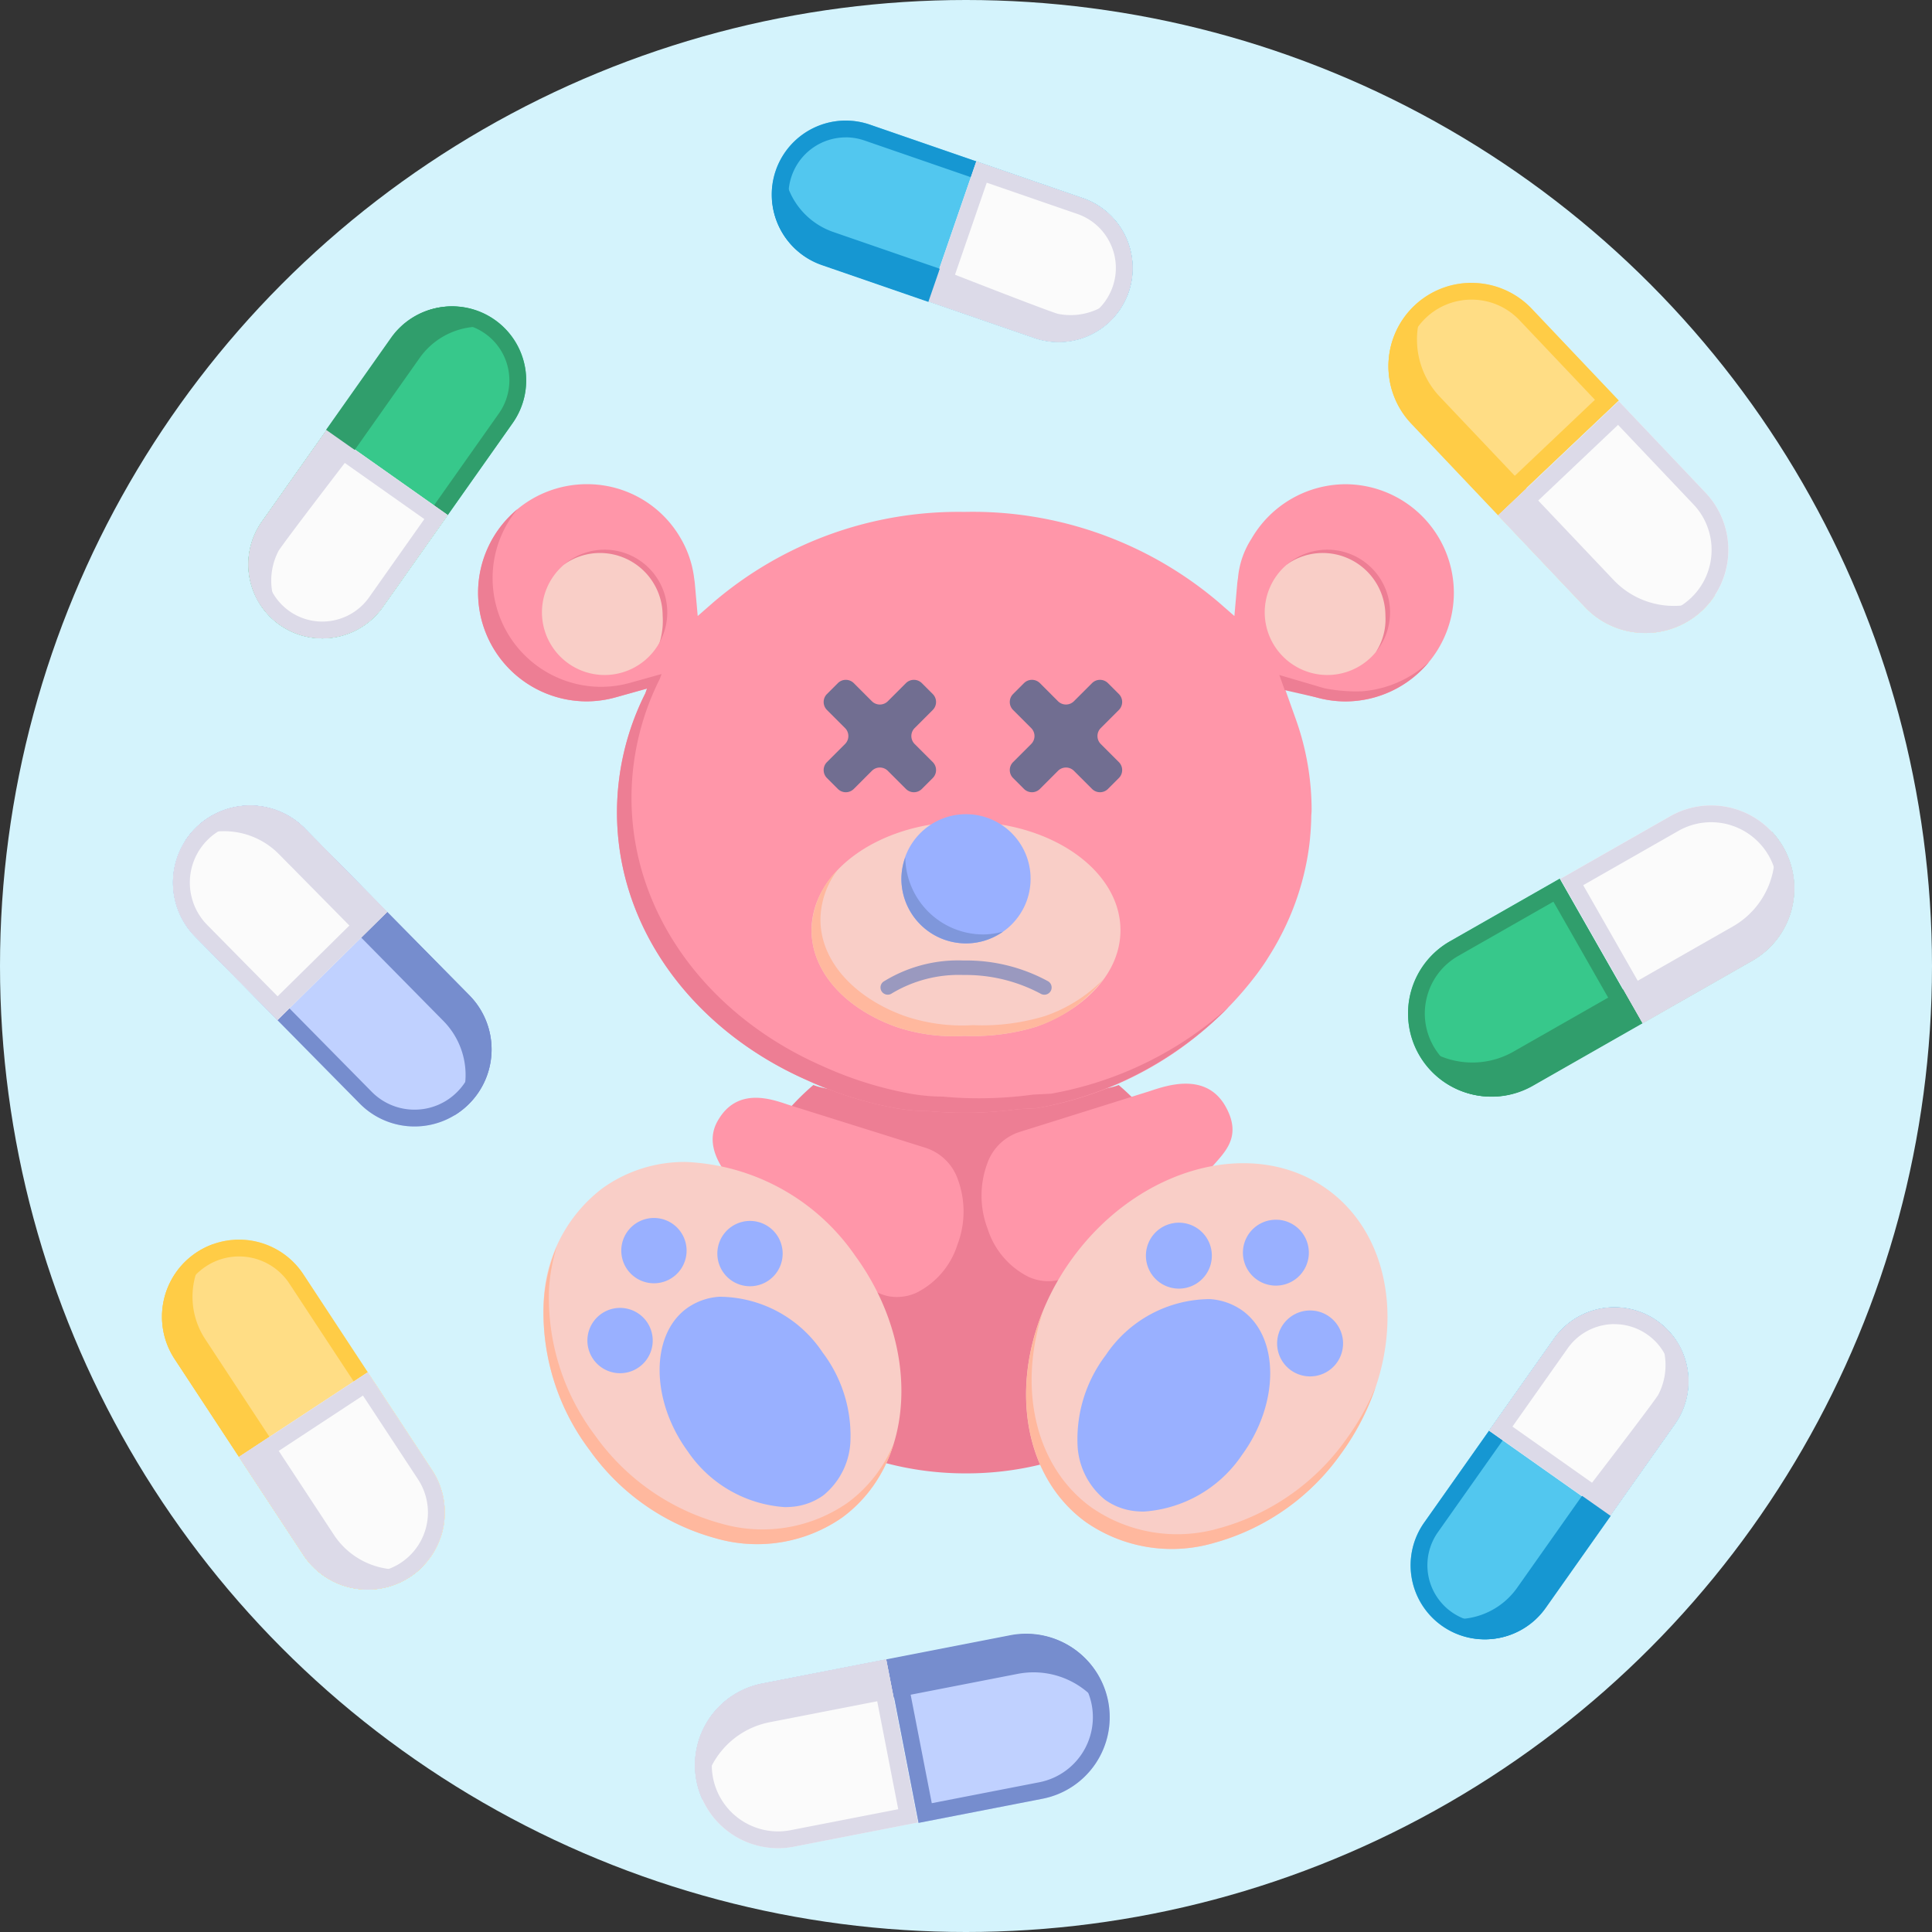<svg xmlns="http://www.w3.org/2000/svg" width="115" height="115" viewBox="0 0 115 115">
  <rect x="0" y="0" width="115" height="115" fill="#333333" stroke="none"/>
  <g id="Antibiotic_effect_children" data-name="Antibiotic effect children" transform="translate(1703.85 -1226.491)">
    <circle id="Ellipse_665" data-name="Ellipse 665" cx="57.5" cy="57.5" r="57.5" transform="translate(-1703.85 1226.491)" fill="#d4f3fc"/>
    <g id="Group_6874" data-name="Group 6874">
      <circle id="Ellipse_666" data-name="Ellipse 666" cx="4.61" cy="4.61" r="4.61" transform="translate(-1629.449 1258.012)" fill="#f9cec7"/>
      <circle id="Ellipse_667" data-name="Ellipse 667" cx="4.61" cy="4.61" r="4.61" transform="translate(-1672.471 1258.012)" fill="#f9cec7"/>
      <path id="Path_11402" data-name="Path 11402" d="M-1663.543,1262.27a3.734,3.734,0,0,0-3.73-3.73,3.717,3.717,0,0,0-3.026,1.567,3.7,3.7,0,0,1,2.162-.7,3.734,3.734,0,0,1,3.73,3.73,4.428,4.428,0,0,1-.523,2.418A4.073,4.073,0,0,0-1663.543,1262.27Z" fill="#ed7e94"/>
      <path id="Path_11403" data-name="Path 11403" d="M-1620.521,1262.27a3.734,3.734,0,0,0-3.73-3.73,3.719,3.719,0,0,0-3.027,1.567,3.7,3.7,0,0,1,2.163-.7,3.734,3.734,0,0,1,3.73,3.73,3.6,3.6,0,0,1-.565,2.163A3.6,3.6,0,0,0-1620.521,1262.27Z" fill="#ed7e94"/>
      <g id="Group_6865" data-name="Group 6865">
        <path id="Path_11404" data-name="Path 11404" d="M-1639.55,1301.391a12.641,12.641,0,0,1,6.338-4.645,14.394,14.394,0,0,0-4.053-5.672c-2.026.893-16.143.893-18.169,0a14.388,14.388,0,0,0-4.053,5.672,12.639,12.639,0,0,1,6.338,4.645c2.807,3.842,3.224,8.59,1.41,12.015a18.526,18.526,0,0,0,5.389.786,18.533,18.533,0,0,0,5.39-.786C-1642.774,1309.981-1642.357,1305.233-1639.55,1301.391Z" fill="#ed7e94"/>
      </g>
      <path id="Path_11405" data-name="Path 11405" d="M-1623.772,1255.314a6.5,6.5,0,0,0-5.588,3.249,5.116,5.116,0,0,0-.8,2.332c-.015.1-.033.206-.043.312l-.171,1.952-.9-.787c-.059.06.062-.057,0,0a22.6,22.6,0,0,0-15.179-5.41,22.419,22.419,0,0,0-14.967,5.41h0l-.9.787-.172-1.952c-.009-.1-.027-.207-.041-.311a6.18,6.18,0,0,0-.813-2.385,6.419,6.419,0,0,0-5.581-3.2,6.471,6.471,0,0,0-6.464,6.463,6.472,6.472,0,0,0,6.464,6.465,6.493,6.493,0,0,0,1.742-.245l1.85-.517-.1.282a15.794,15.794,0,0,0-1.688,7.084c0,6.965,4.6,12.995,11.32,15.948a22.3,22.3,0,0,0,5.262,1.662,11.484,11.484,0,0,0,1.941.177q1.059.094,2.146.1a23.95,23.95,0,0,0,3.228-.218l1.071-.055a20.8,20.8,0,0,0,13.147-8.026c.109-.148.218-.3.322-.449s.206-.3.3-.458q.351-.547.658-1.116l.066-.127a16.044,16.044,0,0,0,1.559-4.351l.006-.029c.095-.475.169-.956.219-1.443.012-.11.019-.221.029-.332.027-.331.045-.665.05-1,0-.137.021-.271.021-.408a16.109,16.109,0,0,0-.944-5.428l-.644-1.808,1.85.517a6.486,6.486,0,0,0,1.741.245,6.472,6.472,0,0,0,6.464-6.465A6.471,6.471,0,0,0-1623.772,1255.314Zm-44.089,11.356a3.734,3.734,0,0,1-3.73-3.73,3.734,3.734,0,0,1,3.73-3.73,3.733,3.733,0,0,1,3.73,3.73A3.733,3.733,0,0,1-1667.861,1266.67Zm43.022,0a3.734,3.734,0,0,1-3.73-3.73,3.734,3.734,0,0,1,3.73-3.73,3.734,3.734,0,0,1,3.731,3.73A3.734,3.734,0,0,1-1624.839,1266.67Z" fill="#ff96a9"/>
      <g id="Group_6866" data-name="Group 6866">
        <path id="Path_11406" data-name="Path 11406" d="M-1622.763,1267.639a9.518,9.518,0,0,1-2.272-.185l-2.664-.784.321.9,1.865.425a6.486,6.486,0,0,0,1.741.245,6.452,6.452,0,0,0,4.979-2.348A6.615,6.615,0,0,1-1622.763,1267.639Z" fill="#ed7e94"/>
        <path id="Path_11407" data-name="Path 11407" d="M-1641.293,1291.592l-1.071.055a23.95,23.95,0,0,1-3.228.218q-1.087,0-2.146-.1a11.484,11.484,0,0,1-1.941-.177,22.3,22.3,0,0,1-5.262-1.662c-6.716-2.953-11.32-8.983-11.32-15.948a15.794,15.794,0,0,1,1.688-7.084l.1-.282-1.85.517a6.5,6.5,0,0,1-1.742.245,6.472,6.472,0,0,1-6.464-6.465,6.433,6.433,0,0,1,1.484-4.115,6.452,6.452,0,0,0-2.348,4.979,6.472,6.472,0,0,0,6.464,6.465,6.493,6.493,0,0,0,1.742-.245l1.85-.517-.1.282a15.794,15.794,0,0,0-1.688,7.084c0,6.965,4.6,12.995,11.32,15.948a22.3,22.3,0,0,0,5.262,1.662,11.484,11.484,0,0,0,1.941.177q1.059.094,2.146.1a23.95,23.95,0,0,0,3.228-.218l1.071-.055a21.188,21.188,0,0,0,11.427-6.014A21.391,21.391,0,0,1-1641.293,1291.592Z" fill="#ed7e94"/>
      </g>
      <g id="Group_6867" data-name="Group 6867">
        <path id="Path_11408" data-name="Path 11408" d="M-1642.174,1287.608c2.974-1.071,5.018-3.242,5.018-5.747,0-3.561-4.124-6.458-9.194-6.458s-9.193,2.9-9.193,6.458c0,2.505,2.043,4.676,5.016,5.747a10.613,10.613,0,0,0,4.064.542A12.885,12.885,0,0,0-1642.174,1287.608Z" fill="#f9cec7"/>
      </g>
      <path id="Path_11409" data-name="Path 11409" d="M-1641.645,1286.969a12.884,12.884,0,0,1-4.289.542,10.6,10.6,0,0,1-4.064-.543c-2.973-1.071-5.016-3.242-5.016-5.746a4.954,4.954,0,0,1,1.017-2.94,5.189,5.189,0,0,0-1.546,3.579c0,2.505,2.043,4.675,5.016,5.747a10.613,10.613,0,0,0,4.064.542,12.888,12.888,0,0,0,4.29-.542,8.425,8.425,0,0,0,3.992-2.82A8.935,8.935,0,0,1-1641.645,1286.969Z" fill="#ffb89e"/>
      <g id="Group_6868" data-name="Group 6868">
        <path id="Path_11410" data-name="Path 11410" d="M-1653.029,1273.451l1.077-1.077a.671.671,0,0,1,.949,0l1.077,1.077a.671.671,0,0,0,.949,0l.648-.648a.671.671,0,0,0,0-.949l-1.077-1.077a.671.671,0,0,1,0-.949l1.077-1.077a.671.671,0,0,0,0-.949l-.648-.648a.671.671,0,0,0-.949,0l-1.077,1.077a.671.671,0,0,1-.949,0l-1.077-1.077a.671.671,0,0,0-.949,0l-.648.648a.671.671,0,0,0,0,.949l1.077,1.077a.671.671,0,0,1,0,.949l-1.077,1.077a.671.671,0,0,0,0,.949l.648.648A.671.671,0,0,0-1653.029,1273.451Z" fill="#716e91"/>
      </g>
      <g id="Group_6869" data-name="Group 6869">
        <path id="Path_11411" data-name="Path 11411" d="M-1641.95,1273.451l1.076-1.077a.671.671,0,0,1,.949,0l1.077,1.077a.671.671,0,0,0,.949,0l.648-.648a.671.671,0,0,0,0-.949l-1.077-1.077a.671.671,0,0,1,0-.949l1.077-1.077a.671.671,0,0,0,0-.949l-.648-.648a.67.67,0,0,0-.949,0l-1.077,1.076a.671.671,0,0,1-.949,0l-1.076-1.076a.67.67,0,0,0-.949,0l-.648.648a.671.671,0,0,0,0,.949l1.077,1.077a.671.671,0,0,1,0,.949l-1.077,1.077a.671.671,0,0,0,0,.949l.648.648A.671.671,0,0,0-1641.95,1273.451Z" fill="#716e91"/>
      </g>
      <g id="Group_6870" data-name="Group 6870">
        <path id="Path_11412" data-name="Path 11412" d="M-1659.487,1297.717a12.641,12.641,0,0,1,2.008,2l5.646,3.58a2.54,2.54,0,0,0,.961.367,2.8,2.8,0,0,0,1.588-.232,4.815,4.815,0,0,0,2.419-2.839,5.537,5.537,0,0,0,.025-3.912,3.012,3.012,0,0,0-1.922-1.87l-8.126-2.549c-.94-.307-3.084-1.158-4.263.986C-1662.142,1295.046-1660.228,1296.84-1659.487,1297.717Z" fill="#ff96a9"/>
      </g>
      <g id="Group_6871" data-name="Group 6871">
        <path id="Path_11413" data-name="Path 11413" d="M-1631.721,1295.967a24.055,24.055,0,0,0-2.721,2.808l-5.646,3.579a2.543,2.543,0,0,1-.961.368,2.806,2.806,0,0,1-1.588-.232,4.819,4.819,0,0,1-2.419-2.839,5.54,5.54,0,0,1-.025-3.913,3.01,3.01,0,0,1,1.922-1.869l7.719-2.421c.939-.308,3.377-1.209,4.557.935C-1629.893,1294.184-1630.98,1295.089-1631.721,1295.967Z" fill="#ff96a9"/>
      </g>
      <path id="Path_11414" data-name="Path 11414" d="M-1624.293,1301.059c-1.325-1.944-3.59-4.51-6.6-4.385s-5.759,3-5.759,3-4.695,7.288-3.576,11.965,3.446,6.153,5.442,6.518,7.356-2.784,7.356-2.784l3.165-5.035a12.344,12.344,0,0,0,1.237-3.725c-.033-1.169-.023-2.727-.023-2.727Z" fill="#99b0ff"/>
      <g id="Group_6872" data-name="Group 6872">
        <path id="Path_11415" data-name="Path 11415" d="M-1640,1301.365c-3.98,5.448-3.637,12.5.764,15.712a8.959,8.959,0,0,0,7.649,1.252,13.7,13.7,0,0,0,7.551-5.3c3.98-5.447,3.638-12.5-.763-15.711S-1636.017,1295.918-1640,1301.365Zm6.473-2.089a1.962,1.962,0,0,1,1.805,2.107,1.96,1.96,0,0,1-2.107,1.806,1.962,1.962,0,0,1-1.806-2.107A1.963,1.963,0,0,1-1633.524,1299.276Zm3.6,13.826a7.658,7.658,0,0,1-5.837,3.363c-.124,0-.249-.005-.372-.014h0a3.742,3.742,0,0,1-1.953-.7,4.43,4.43,0,0,1-1.625-3.355,8.266,8.266,0,0,1,1.672-5.227,7.5,7.5,0,0,1,6.21-3.35,3.751,3.751,0,0,1,1.952.695C-1627.678,1306.126-1627.7,1310.057-1629.926,1313.1Zm6.015-6.494a1.961,1.961,0,0,1-2.107,1.806,1.961,1.961,0,0,1-1.806-2.107,1.962,1.962,0,0,1,2.107-1.806A1.962,1.962,0,0,1-1623.911,1306.608Zm-3.842-7.51a1.962,1.962,0,0,1,1.806,2.107,1.962,1.962,0,0,1-2.107,1.806,1.963,1.963,0,0,1-1.806-2.108A1.961,1.961,0,0,1-1627.753,1299.1Z" fill="#f9cec7"/>
      </g>
      <path id="Path_11416" data-name="Path 11416" d="M-1661.43,1297.363c-2.351-.1-5.761.192-7.456,2.682s-1.024,6.413-1.024,6.413,3.048,8.116,7.47,10.007,6.994.9,8.477-.479,2.154-7.566,2.154-7.566l-2.154-5.543a12.348,12.348,0,0,0-2.252-3.215c-.957-.671-2.2-1.609-2.2-1.609Z" fill="#99b0ff"/>
      <g id="Group_6873" data-name="Group 6873">
        <path id="Path_11417" data-name="Path 11417" d="M-1663.007,1295.656a8.361,8.361,0,0,0-4.995,1.575,8.885,8.885,0,0,0-3.487,6.843,13.586,13.586,0,0,0,2.729,8.722,13.576,13.576,0,0,0,7.481,5.25,8.873,8.873,0,0,0,7.578-1.24c4.36-3.186,4.7-10.168.757-15.565A12.9,12.9,0,0,0-1663.007,1295.656Zm3.65,3.515a1.944,1.944,0,0,1,2.088,1.789,1.943,1.943,0,0,1-1.789,2.088,1.943,1.943,0,0,1-2.087-1.789A1.944,1.944,0,0,1-1659.357,1299.171Zm-7.435,9.053a1.944,1.944,0,0,1-2.088-1.789,1.944,1.944,0,0,1,1.789-2.087,1.944,1.944,0,0,1,2.088,1.789A1.944,1.944,0,0,1-1666.792,1308.224Zm-.071-7.142a1.943,1.943,0,0,1,1.789-2.087,1.943,1.943,0,0,1,2.087,1.789,1.943,1.943,0,0,1-1.789,2.087A1.943,1.943,0,0,1-1666.863,1301.082Zm13.637,11.091a4.383,4.383,0,0,1-1.612,3.324,3.705,3.705,0,0,1-1.934.689c-.12.009-.244.014-.367.014a7.586,7.586,0,0,1-5.782-3.332c-2.2-3.017-2.227-6.911-.049-8.5a3.719,3.719,0,0,1,1.936-.689,7.413,7.413,0,0,1,6.151,3.319A8.193,8.193,0,0,1-1653.226,1312.173Z" fill="#f9cec7"/>
      </g>
      <path id="Path_11418" data-name="Path 11418" d="M-1623.712,1312.153a13.7,13.7,0,0,1-7.551,5.3,8.956,8.956,0,0,1-7.649-1.253c-3.379-2.468-4.356-7.194-2.832-11.722-1.969,4.782-1.087,9.97,2.511,12.6a8.959,8.959,0,0,0,7.649,1.252,13.7,13.7,0,0,0,7.551-5.3,14.739,14.739,0,0,0,2.068-3.99A14.906,14.906,0,0,1-1623.712,1312.153Z" fill="#ffb89e"/>
      <path id="Path_11419" data-name="Path 11419" d="M-1653.38,1315.929a8.873,8.873,0,0,1-7.578,1.241,13.58,13.58,0,0,1-7.481-5.25,13.585,13.585,0,0,1-2.729-8.722,10.4,10.4,0,0,1,.46-2.5,10.093,10.093,0,0,0-.781,3.377,13.586,13.586,0,0,0,2.729,8.722,13.581,13.581,0,0,0,7.481,5.25,8.872,8.872,0,0,0,7.578-1.24,8.38,8.38,0,0,0,3.03-4.357A8.22,8.22,0,0,1-1653.38,1315.929Z" fill="#ffb89e"/>
      <circle id="Ellipse_668" data-name="Ellipse 668" cx="3.845" cy="3.845" r="3.845" transform="translate(-1650.195 1274.954)" fill="#99b0ff"/>
      <path id="Path_11420" data-name="Path 11420" d="M-1645.317,1282.113a4.65,4.65,0,0,1-4.647-4.583,3.822,3.822,0,0,0-.231,1.27,3.846,3.846,0,0,0,3.845,3.845,3.819,3.819,0,0,0,2.2-.7A4.635,4.635,0,0,1-1645.317,1282.113Z" fill="#7f97db"/>
      <path id="Path_11421" data-name="Path 11421" d="M-1641.689,1285.7a.429.429,0,0,1-.227-.065,9.47,9.47,0,0,0-4.579-1.109,7.738,7.738,0,0,0-4.261,1.091.432.432,0,0,1-.6-.094.431.431,0,0,1,.091-.6,8.415,8.415,0,0,1,4.773-1.259,10.149,10.149,0,0,1,5.036,1.24.432.432,0,0,1,.138.594A.431.431,0,0,1-1641.689,1285.7Z" fill="#9a99bf"/>
    </g>
    <g id="Group_6877" data-name="Group 6877">
      <g id="Group_6875" data-name="Group 6875">
        <path id="Path_11422" data-name="Path 11422" d="M-1612.643,1291.111l6.531-3.725-4.9-8.589-6.531,3.725a4.944,4.944,0,0,0-1.845,6.744A4.945,4.945,0,0,0-1612.643,1291.111Z" fill="#37c88b"/>
        <path id="Path_11423" data-name="Path 11423" d="M-1611.385,1280.161l3.909,6.852-5.663,3.23a3.946,3.946,0,0,1-1.95.519,3.956,3.956,0,0,1-3.43-1.991,3.918,3.918,0,0,1-.379-2.995,3.918,3.918,0,0,1,1.85-2.385l5.663-3.23m.373-1.364-6.531,3.725a4.944,4.944,0,0,0-1.845,6.744,4.943,4.943,0,0,0,4.3,2.5,4.919,4.919,0,0,0,2.445-.651l6.532-3.725-4.9-8.589Z" fill="#309e6c"/>
      </g>
      <path id="Path_11424" data-name="Path 11424" d="M-1597.7,1276.927h0a4.913,4.913,0,0,0-.7-.947,4.944,4.944,0,0,1-2.3,5.657l-13.062,7.451a4.946,4.946,0,0,1-6.042-.9,4.942,4.942,0,0,0,.458,1.087h0a4.944,4.944,0,0,0,6.744,1.845l13.063-7.451A4.944,4.944,0,0,0-1597.7,1276.927Z" fill="#309e6c"/>
      <g id="Group_6876" data-name="Group 6876">
        <path id="Path_11425" data-name="Path 11425" d="M-1597.7,1276.927h0a4.945,4.945,0,0,0-6.745-1.845l-6.531,3.725,4.9,8.59,6.531-3.726A4.944,4.944,0,0,0-1597.7,1276.927Z" fill="#fbfbfb"/>
        <path id="Path_11426" data-name="Path 11426" d="M-1602,1275.432a3.956,3.956,0,0,1,3.431,1.99,3.914,3.914,0,0,1,.378,2.995,3.917,3.917,0,0,1-1.85,2.386l-5.662,3.23-3.909-6.852,5.662-3.23a3.941,3.941,0,0,1,1.95-.519m0-1a4.921,4.921,0,0,0-2.445.65l-6.531,3.725,4.9,8.59,6.532-3.726a4.944,4.944,0,0,0,1.845-6.744,4.943,4.943,0,0,0-4.3-2.495Z" fill="#dcdae8"/>
      </g>
      <path id="Path_11427" data-name="Path 11427" d="M-1598.094,1276.342c-.085-.109-.172-.215-.265-.315l-.038-.039a4.944,4.944,0,0,1-2.305,5.649l-6.531,3.726,1.161,2.034,6.531-3.726a4.944,4.944,0,0,0,1.845-6.744,4.875,4.875,0,0,0-.308-.471C-1598.033,1276.417-1598.065,1276.381-1598.094,1276.342Z" fill="#dcdae8"/>
    </g>
    <g id="Group_6880" data-name="Group 6880">
      <g id="Group_6878" data-name="Group 6878">
        <path id="Path_11428" data-name="Path 11428" d="M-1643.686,1323.853l-7.381,1.437,1.891,9.707,7.38-1.438a4.944,4.944,0,0,0,3.908-5.8A4.945,4.945,0,0,0-1643.686,1323.853Z" fill="#c0d1ff"/>
        <path id="Path_11429" data-name="Path 11429" d="M-1642.736,1324.761a3.948,3.948,0,0,1,3.866,3.191,3.949,3.949,0,0,1-3.117,4.626l-6.4,1.246-1.508-7.743,6.4-1.247a4.051,4.051,0,0,1,.759-.073m0-1a4.988,4.988,0,0,0-.951.092l-7.38,1.437,1.891,9.706,7.38-1.437a4.944,4.944,0,0,0,3.908-5.8,4.946,4.946,0,0,0-4.848-4Z" fill="#768dce"/>
      </g>
      <path id="Path_11430" data-name="Path 11430" d="M-1662.389,1332.5h0a4.933,4.933,0,0,0,.362,1.123,4.943,4.943,0,0,1,3.993-4.622l14.761-2.875a4.944,4.944,0,0,1,5.436,2.785,4.94,4.94,0,0,0-.085-1.176h0a4.944,4.944,0,0,0-5.8-3.908l-14.76,2.875A4.944,4.944,0,0,0-1662.389,1332.5Z" fill="#768dce"/>
      <g id="Group_6879" data-name="Group 6879">
        <path id="Path_11431" data-name="Path 11431" d="M-1662.389,1332.5h0a4.945,4.945,0,0,0,5.8,3.908l7.38-1.438-1.89-9.706-7.38,1.438A4.944,4.944,0,0,0-1662.389,1332.5Z" fill="#fbfbfb"/>
        <path id="Path_11432" data-name="Path 11432" d="M-1651.891,1326.44l1.508,7.743-6.4,1.246a3.972,3.972,0,0,1-.76.074,3.948,3.948,0,0,1-3.866-3.191,3.95,3.95,0,0,1,3.118-4.626l6.4-1.246m.79-1.173-7.38,1.438a4.944,4.944,0,0,0-3.908,5.8,4.946,4.946,0,0,0,4.847,4,4.981,4.981,0,0,0,.951-.092l7.381-1.438-1.891-9.706Z" fill="#dcdae8"/>
      </g>
      <path id="Path_11433" data-name="Path 11433" d="M-1662.2,1333.184c.045.131.094.259.149.384l.024.049a4.944,4.944,0,0,1,3.992-4.613l7.381-1.438-.448-2.3-7.38,1.438a4.944,4.944,0,0,0-3.908,5.8,4.862,4.862,0,0,0,.141.545C-1662.234,1333.094-1662.215,1333.139-1662.2,1333.184Z" fill="#dcdae8"/>
    </g>
    <g id="Group_6883" data-name="Group 6883">
      <g id="Group_6881" data-name="Group 6881">
        <path id="Path_11434" data-name="Path 11434" d="M-1619.848,1251.673l5.173,5.456,7.176-6.8-5.173-5.457a4.945,4.945,0,0,0-6.99-.186A4.944,4.944,0,0,0-1619.848,1251.673Z" fill="#ffdd85"/>
        <path id="Path_11435" data-name="Path 11435" d="M-1616.261,1244.327a3.91,3.91,0,0,1,2.863,1.23l4.485,4.731-5.724,5.428-4.486-4.731a3.949,3.949,0,0,1,.149-5.576,3.926,3.926,0,0,1,2.713-1.082m0-1a4.923,4.923,0,0,0-3.4,1.356,4.944,4.944,0,0,0-.186,6.99l5.173,5.456,7.176-6.8-5.173-5.457a4.934,4.934,0,0,0-3.589-1.542Z" fill="#ffcc46"/>
      </g>
      <path id="Path_11436" data-name="Path 11436" d="M-1602.513,1262.813h0a4.956,4.956,0,0,0,.753-.908,4.945,4.945,0,0,1-6.043-.89l-10.347-10.912a4.946,4.946,0,0,1-.567-6.082,4.983,4.983,0,0,0-.946.7h0a4.944,4.944,0,0,0-.186,6.99l10.346,10.913A4.945,4.945,0,0,0-1602.513,1262.813Z" fill="#ffcc46"/>
      <g id="Group_6882" data-name="Group 6882">
        <path id="Path_11437" data-name="Path 11437" d="M-1602.513,1262.813h0a4.944,4.944,0,0,0,.186-6.99l-5.173-5.456-7.176,6.8,5.173,5.456A4.945,4.945,0,0,0-1602.513,1262.813Z" fill="#fbfbfb"/>
        <path id="Path_11438" data-name="Path 11438" d="M-1607.538,1251.781l4.486,4.73a3.923,3.923,0,0,1,1.08,2.819,3.916,3.916,0,0,1-1.229,2.757,3.926,3.926,0,0,1-2.713,1.082,3.909,3.909,0,0,1-2.863-1.23l-4.485-4.731,5.724-5.427m.038-1.414-7.176,6.8,5.173,5.456a4.932,4.932,0,0,0,3.589,1.542,4.926,4.926,0,0,0,3.4-1.356,4.944,4.944,0,0,0,.186-6.99l-5.173-5.456Z" fill="#dcdae8"/>
      </g>
      <path id="Path_11439" data-name="Path 11439" d="M-1602.04,1262.287c.086-.108.168-.218.243-.332l.029-.046a4.944,4.944,0,0,1-6.035-.894l-5.174-5.456-1.7,1.612,5.173,5.456a4.945,4.945,0,0,0,6.99.186,4.948,4.948,0,0,0,.384-.411C-1602.1,1262.365-1602.07,1262.325-1602.04,1262.287Z" fill="#dcdae8"/>
    </g>
    <g id="Group_6886" data-name="Group 6886">
      <g id="Group_6884" data-name="Group 6884">
        <path id="Path_11440" data-name="Path 11440" d="M-1675.955,1292.221h0a4.586,4.586,0,0,1-6.485-.045l-9.792-9.93a4.586,4.586,0,0,1,.046-6.485h0a4.585,4.585,0,0,1,6.484.046l9.792,9.93A4.585,4.585,0,0,1-1675.955,1292.221Z" fill="#c0d1ff"/>
        <path id="Path_11441" data-name="Path 11441" d="M-1688.967,1275.441h0a3.558,3.558,0,0,1,2.553,1.068l9.792,9.93a3.558,3.558,0,0,1,1.032,2.542,3.558,3.558,0,0,1-1.068,2.528,3.563,3.563,0,0,1-2.517,1.033,3.563,3.563,0,0,1-2.553-1.068l-9.792-9.931a3.59,3.59,0,0,1,.036-5.07,3.566,3.566,0,0,1,2.517-1.032m0-1a4.574,4.574,0,0,0-3.219,1.32,4.586,4.586,0,0,0-.046,6.485l9.792,9.93a4.572,4.572,0,0,0,3.265,1.366,4.568,4.568,0,0,0,3.219-1.321,4.584,4.584,0,0,0,.046-6.484l-9.792-9.93a4.569,4.569,0,0,0-3.265-1.366Z" fill="#768dce"/>
      </g>
      <path id="Path_11442" data-name="Path 11442" d="M-1692.186,1275.761h0a4.6,4.6,0,0,0-.682.856,4.586,4.586,0,0,1,5.62.715l9.791,9.93a4.586,4.586,0,0,1,.637,5.629,4.645,4.645,0,0,0,.865-.67h0a4.585,4.585,0,0,0,.045-6.484l-9.792-9.93A4.585,4.585,0,0,0-1692.186,1275.761Z" fill="#768dce"/>
      <g id="Group_6885" data-name="Group 6885">
        <path id="Path_11443" data-name="Path 11443" d="M-1692.186,1275.761h0a4.586,4.586,0,0,0-.046,6.485l4.9,4.965,6.53-6.439-4.9-4.965A4.585,4.585,0,0,0-1692.186,1275.761Z" fill="#fbfbfb"/>
        <path id="Path_11444" data-name="Path 11444" d="M-1688.967,1275.441a3.558,3.558,0,0,1,2.553,1.068l4.194,4.253-5.106,5.034-4.194-4.253a3.59,3.59,0,0,1,.036-5.07,3.566,3.566,0,0,1,2.517-1.032m0-1a4.568,4.568,0,0,0-3.219,1.32,4.586,4.586,0,0,0-.046,6.485l4.9,4.965,6.53-6.439-4.9-4.965a4.57,4.57,0,0,0-3.265-1.366Z" fill="#dcdae8"/>
      </g>
      <path id="Path_11445" data-name="Path 11445" d="M-1687.248,1277.332l4.9,4.965,1.546-1.525-4.9-4.965a4.585,4.585,0,0,0-6.484-.046,4.6,4.6,0,0,0-.682.856A4.586,4.586,0,0,1-1687.248,1277.332Z" fill="#dcdae8"/>
    </g>
    <g id="Group_6889" data-name="Group 6889">
      <g id="Group_6887" data-name="Group 6887">
        <path id="Path_11446" data-name="Path 11446" d="M-1692.14,1301.034h0a4.585,4.585,0,0,1,6.35,1.313l7.66,11.654a4.585,4.585,0,0,1-1.313,6.35h0a4.585,4.585,0,0,1-6.35-1.313l-7.66-11.654A4.585,4.585,0,0,1-1692.14,1301.034Z" fill="#ffdd85"/>
        <path id="Path_11447" data-name="Path 11447" d="M-1689.625,1301.28h0a3.58,3.58,0,0,1,3,1.616l7.66,11.654a3.589,3.589,0,0,1-1.027,4.965,3.569,3.569,0,0,1-1.965.59,3.579,3.579,0,0,1-3-1.616l-7.66-11.654a3.56,3.56,0,0,1-.515-2.695,3.561,3.561,0,0,1,1.541-2.27,3.57,3.57,0,0,1,1.966-.59m0-1a4.565,4.565,0,0,0-2.515.754,4.585,4.585,0,0,0-1.313,6.35l7.66,11.654a4.581,4.581,0,0,0,3.836,2.067,4.564,4.564,0,0,0,2.514-.754,4.585,4.585,0,0,0,1.313-6.35l-7.66-11.654a4.581,4.581,0,0,0-3.835-2.067Z" fill="#ffcc46"/>
      </g>
      <path id="Path_11448" data-name="Path 11448" d="M-1679.443,1320.351h0a4.615,4.615,0,0,0,.836-.7,4.587,4.587,0,0,1-5.371-1.8l-7.66-11.654a4.586,4.586,0,0,1,.477-5.644,4.6,4.6,0,0,0-.979.487h0a4.585,4.585,0,0,0-1.313,6.35l7.66,11.654A4.585,4.585,0,0,0-1679.443,1320.351Z" fill="#ffcc46"/>
      <g id="Group_6888" data-name="Group 6888">
        <path id="Path_11449" data-name="Path 11449" d="M-1679.443,1320.351h0a4.585,4.585,0,0,0,1.313-6.35l-3.83-5.827-7.663,5.037,3.83,5.827A4.585,4.585,0,0,0-1679.443,1320.351Z" fill="#fbfbfb"/>
        <path id="Path_11450" data-name="Path 11450" d="M-1682.246,1309.559l3.281,4.991a3.589,3.589,0,0,1-1.027,4.965,3.569,3.569,0,0,1-1.965.59,3.579,3.579,0,0,1-3-1.616l-3.281-4.991,5.992-3.939m.286-1.385-7.663,5.037,3.83,5.827a4.581,4.581,0,0,0,3.836,2.067,4.564,4.564,0,0,0,2.514-.754,4.585,4.585,0,0,0,1.313-6.35l-3.83-5.827Z" fill="#dcdae8"/>
      </g>
      <path id="Path_11451" data-name="Path 11451" d="M-1683.978,1317.845l-3.83-5.827-1.815,1.193,3.83,5.827a4.585,4.585,0,0,0,6.35,1.313,4.615,4.615,0,0,0,.836-.7A4.587,4.587,0,0,1-1683.978,1317.845Z" fill="#dcdae8"/>
    </g>
    <g id="Group_6894" data-name="Group 6894">
      <g id="Group_6893" data-name="Group 6893">
        <g id="Group_6890" data-name="Group 6890">
          <path id="Path_11452" data-name="Path 11452" d="M-1657.673,1236.637h0a4.407,4.407,0,0,1,5.6-2.729l12.669,4.371a4.407,4.407,0,0,1,2.729,5.6h0a4.407,4.407,0,0,1-5.6,2.728l-12.669-4.371A4.406,4.406,0,0,1-1657.673,1236.637Z" fill="#52c7ef"/>
          <path id="Path_11453" data-name="Path 11453" d="M-1653.507,1234.666h0a3.413,3.413,0,0,1,1.111.187l12.669,4.371a3.41,3.41,0,0,1,2.109,4.332,3.408,3.408,0,0,1-3.22,2.3,3.417,3.417,0,0,1-1.111-.187l-12.669-4.371a3.382,3.382,0,0,1-1.952-1.729,3.388,3.388,0,0,1-.158-2.6,3.41,3.41,0,0,1,3.221-2.3m0-1a4.409,4.409,0,0,0-4.165,2.971,4.405,4.405,0,0,0,2.729,5.6l12.669,4.371a4.405,4.405,0,0,0,1.437.242,4.41,4.41,0,0,0,4.166-2.97,4.407,4.407,0,0,0-2.729-5.6l-12.669-4.371a4.41,4.41,0,0,0-1.438-.242Z" fill="#1697d2"/>
        </g>
        <g id="Group_6891" data-name="Group 6891">
          <path id="Path_11454" data-name="Path 11454" d="M-1636.672,1243.882h0a4.407,4.407,0,0,0-2.729-5.6l-6.335-2.185-2.874,8.331,6.335,2.185A4.407,4.407,0,0,0-1636.672,1243.882Z" fill="#fbfbfb"/>
          <path id="Path_11455" data-name="Path 11455" d="M-1645.116,1237.365l5.389,1.859a3.388,3.388,0,0,1,1.952,1.729,3.383,3.383,0,0,1,.157,2.6,3.407,3.407,0,0,1-3.22,2.3,3.417,3.417,0,0,1-1.111-.187l-5.389-1.86,2.222-6.44m-.62-1.271-2.874,8.331,6.335,2.185a4.405,4.405,0,0,0,1.437.242,4.41,4.41,0,0,0,4.166-2.97,4.407,4.407,0,0,0-2.729-5.6l-6.335-2.185Z" fill="#dcdae8"/>
        </g>
        <g id="Group_6892" data-name="Group 6892">
          <path id="Path_11456" data-name="Path 11456" d="M-1636.6,1242.621c0-.018.006-.037.008-.055l0,.006Z" fill="#1697d2"/>
          <path id="Path_11457" data-name="Path 11457" d="M-1636.655,1242.983c-.008.042-.014.085-.023.127C-1636.669,1243.068-1636.663,1243.025-1636.655,1242.983Z" fill="#1697d2"/>
        </g>
      </g>
      <path id="Path_11458" data-name="Path 11458" d="M-1657.654,1236.675a4.406,4.406,0,0,0,2.728,5.6l6.335,2.186.681-1.973-6.335-2.186a4.406,4.406,0,0,1-2.95-4.575A4.408,4.408,0,0,0-1657.654,1236.675Z" fill="#1697d2"/>
      <path id="Path_11459" data-name="Path 11459" d="M-1647.91,1242.49s6.054,2.374,7.009,2.677a3.813,3.813,0,0,0,3.927-1.582,2.588,2.588,0,0,1-2.073,2.693,10.081,10.081,0,0,1-5.084-.554s-4.18-1.464-4.127-1.423S-1647.91,1242.49-1647.91,1242.49Z" fill="#dcdae8"/>
    </g>
    <g id="Group_6899" data-name="Group 6899">
      <g id="Group_6898" data-name="Group 6898">
        <g id="Group_6895" data-name="Group 6895">
          <path id="Path_11460" data-name="Path 11460" d="M-1674.394,1245.533h0a4.407,4.407,0,0,1,1.059,6.141l-7.728,10.95a4.407,4.407,0,0,1-6.141,1.059h0a4.407,4.407,0,0,1-1.059-6.141l7.728-10.95A4.406,4.406,0,0,1-1674.394,1245.533Z" fill="#37c88b"/>
          <path id="Path_11461" data-name="Path 11461" d="M-1676.931,1245.726h0a3.384,3.384,0,0,1,1.96.624,3.41,3.41,0,0,1,.819,4.747l-7.728,10.95a3.414,3.414,0,0,1-2.787,1.442,3.381,3.381,0,0,1-1.96-.623,3.411,3.411,0,0,1-.819-4.748l7.728-10.949a3.412,3.412,0,0,1,2.787-1.443m0-1a4.4,4.4,0,0,0-3.6,1.866l-7.728,10.95a4.407,4.407,0,0,0,1.059,6.141,4.384,4.384,0,0,0,2.537.806,4.4,4.4,0,0,0,3.6-1.865l7.728-10.95a4.406,4.406,0,0,0-1.059-6.141,4.386,4.386,0,0,0-2.537-.807Z" fill="#309e6c"/>
        </g>
        <g id="Group_6896" data-name="Group 6896">
          <path id="Path_11462" data-name="Path 11462" d="M-1687.2,1263.683h0a4.407,4.407,0,0,0,6.141-1.059l3.864-5.475-7.2-5.082-3.864,5.475A4.407,4.407,0,0,0-1687.2,1263.683Z" fill="#fbfbfb"/>
          <path id="Path_11463" data-name="Path 11463" d="M-1684.159,1253.461l5.567,3.928-3.288,4.658a3.414,3.414,0,0,1-2.787,1.442,3.381,3.381,0,0,1-1.96-.623,3.411,3.411,0,0,1-.819-4.748l3.287-4.657m-.24-1.394-3.864,5.475a4.407,4.407,0,0,0,1.059,6.141,4.384,4.384,0,0,0,2.537.806,4.4,4.4,0,0,0,3.6-1.865l3.864-5.475-7.2-5.082Z" fill="#dcdae8"/>
        </g>
        <g id="Group_6897" data-name="Group 6897">
          <path id="Path_11464" data-name="Path 11464" d="M-1686.013,1264.1c.017.007.033.017.05.024l0-.006Z" fill="#1697d2"/>
          <path id="Path_11465" data-name="Path 11465" d="M-1686.346,1263.95c-.038-.02-.077-.037-.116-.058C-1686.423,1263.913-1686.384,1263.93-1686.346,1263.95Z" fill="#1697d2"/>
        </g>
      </g>
      <path id="Path_11466" data-name="Path 11466" d="M-1674.436,1245.54a4.407,4.407,0,0,0-6.141,1.059l-3.864,5.475,1.705,1.2,3.864-5.475a4.408,4.408,0,0,1,5.216-1.559A4.379,4.379,0,0,0-1674.436,1245.54Z" fill="#309e6c"/>
      <path id="Path_11467" data-name="Path 11467" d="M-1682.736,1253.278s-3.967,5.153-4.524,5.986a3.811,3.811,0,0,0,.425,4.211,2.587,2.587,0,0,1-2.009-2.74,10.087,10.087,0,0,1,1.949-4.729s2.571-3.607,2.517-3.567S-1682.736,1253.278-1682.736,1253.278Z" fill="#dcdae8"/>
    </g>
    <g id="Group_6904" data-name="Group 6904">
      <g id="Group_6903" data-name="Group 6903">
        <g id="Group_6900" data-name="Group 6900">
          <path id="Path_11468" data-name="Path 11468" d="M-1618.022,1323.267h0a4.407,4.407,0,0,1-1.059-6.141l7.728-10.95a4.407,4.407,0,0,1,6.141-1.059h0a4.406,4.406,0,0,1,1.059,6.141l-7.728,10.95A4.407,4.407,0,0,1-1618.022,1323.267Z" fill="#52c7ef"/>
          <path id="Path_11469" data-name="Path 11469" d="M-1607.749,1305.31h0a3.383,3.383,0,0,1,1.96.624,3.384,3.384,0,0,1,1.393,2.2,3.384,3.384,0,0,1-.573,2.543l-7.729,10.95a3.414,3.414,0,0,1-2.787,1.443,3.382,3.382,0,0,1-1.96-.624,3.411,3.411,0,0,1-.819-4.748l7.728-10.949a3.413,3.413,0,0,1,2.787-1.443m0-1a4.4,4.4,0,0,0-3.6,1.866l-7.728,10.95a4.407,4.407,0,0,0,1.059,6.141,4.385,4.385,0,0,0,2.537.807,4.4,4.4,0,0,0,3.6-1.866l7.728-10.95a4.406,4.406,0,0,0-1.059-6.141,4.386,4.386,0,0,0-2.537-.807Z" fill="#1697d2"/>
        </g>
        <g id="Group_6901" data-name="Group 6901">
          <path id="Path_11470" data-name="Path 11470" d="M-1605.212,1305.117h0a4.407,4.407,0,0,0-6.141,1.059l-3.864,5.475,7.2,5.082,3.864-5.475A4.406,4.406,0,0,0-1605.212,1305.117Z" fill="#fbfbfb"/>
          <path id="Path_11471" data-name="Path 11471" d="M-1607.749,1305.31a3.383,3.383,0,0,1,1.96.624,3.384,3.384,0,0,1,1.393,2.2,3.384,3.384,0,0,1-.573,2.543l-3.288,4.658-5.566-3.928,3.287-4.658a3.413,3.413,0,0,1,2.787-1.443m0-1a4.4,4.4,0,0,0-3.6,1.866l-3.864,5.475,7.2,5.082,3.864-5.475a4.406,4.406,0,0,0-1.059-6.141,4.386,4.386,0,0,0-2.537-.807Z" fill="#dcdae8"/>
        </g>
        <g id="Group_6902" data-name="Group 6902">
          <path id="Path_11472" data-name="Path 11472" d="M-1606.4,1304.7c-.017-.007-.034-.017-.051-.024l0,.006Z" fill="#1697d2"/>
          <path id="Path_11473" data-name="Path 11473" d="M-1606.07,1304.85c.038.019.078.037.116.058C-1605.992,1304.887-1606.032,1304.869-1606.07,1304.85Z" fill="#1697d2"/>
        </g>
      </g>
      <path id="Path_11474" data-name="Path 11474" d="M-1617.98,1323.26a4.406,4.406,0,0,0,6.141-1.06l3.864-5.474-1.705-1.2-3.864,5.475a4.407,4.407,0,0,1-5.216,1.558A4.393,4.393,0,0,0-1617.98,1323.26Z" fill="#1697d2"/>
      <path id="Path_11475" data-name="Path 11475" d="M-1609.68,1315.522s3.967-5.153,4.524-5.986a3.813,3.813,0,0,0-.425-4.212,2.588,2.588,0,0,1,2.009,2.741,10.079,10.079,0,0,1-1.949,4.728s-2.57,3.607-2.517,3.567S-1609.68,1315.522-1609.68,1315.522Z" fill="#dcdae8"/>
    </g>
  </g>
</svg>

